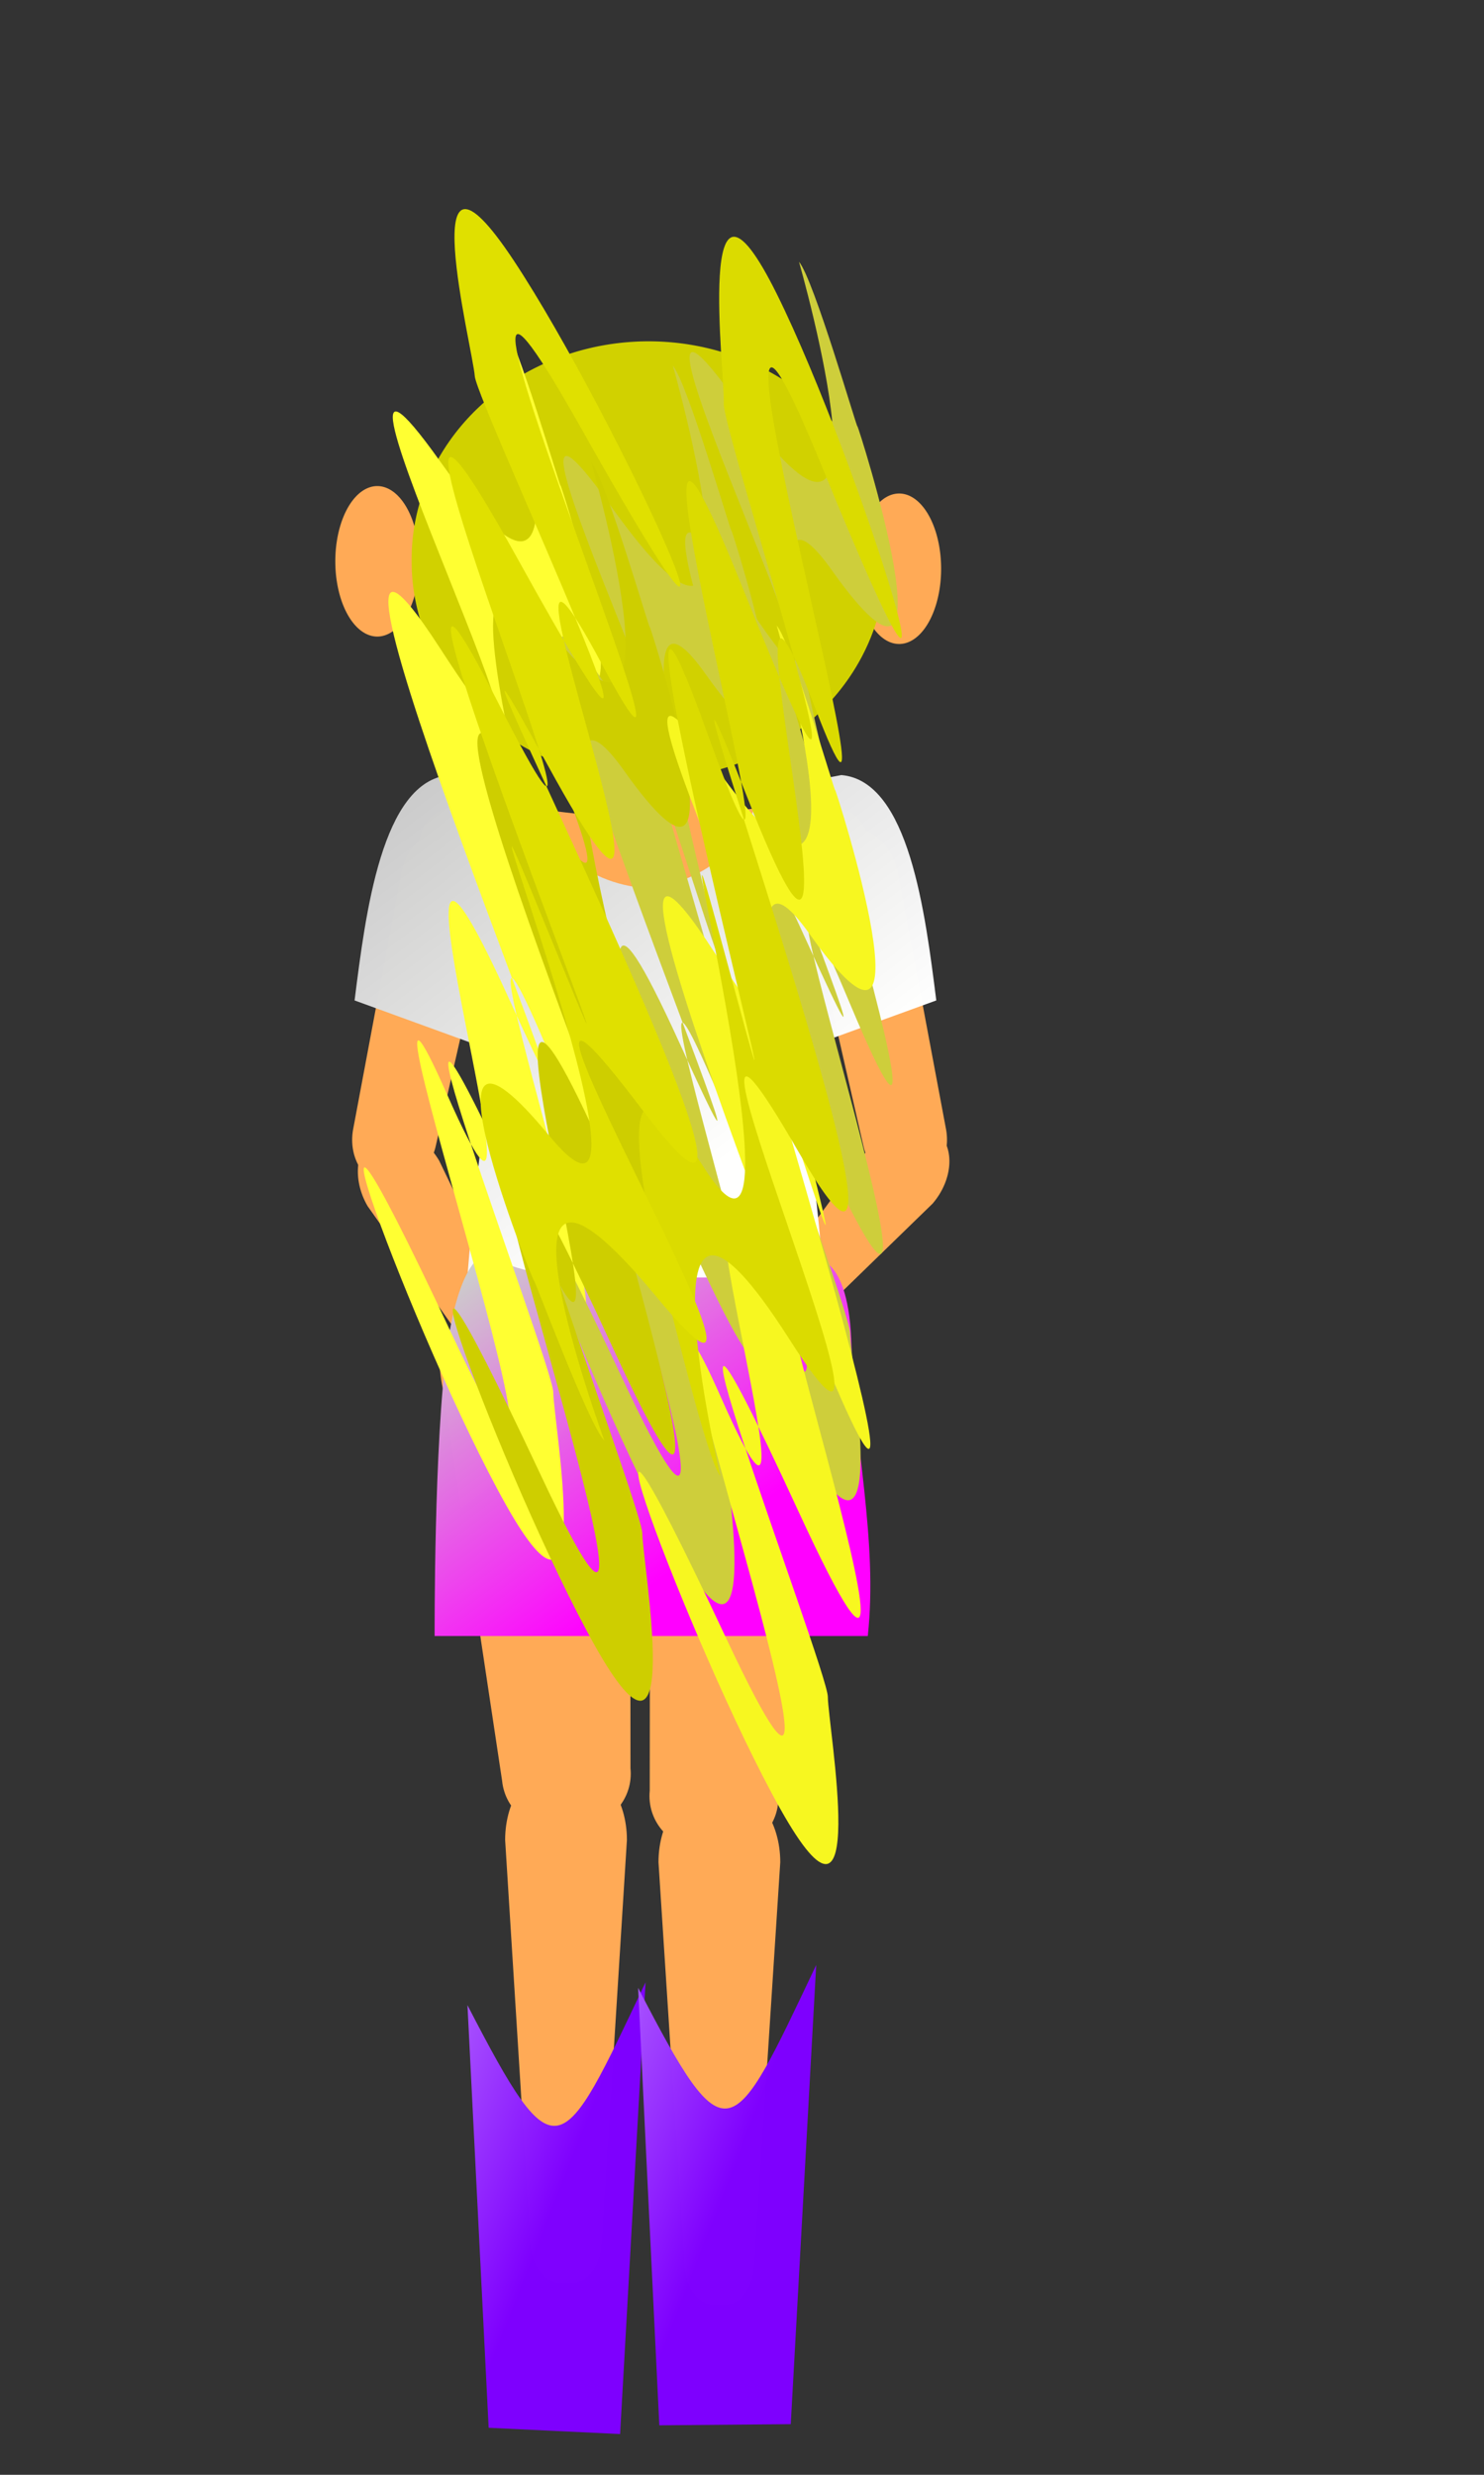 <?xml version="1.0"?><svg width="200" height="333.333" xmlns="http://www.w3.org/2000/svg" xmlns:xlink="http://www.w3.org/1999/xlink">
 <rect width="100%" height="100%" fill="#333333" stroke="none"/>
 <title>little girl</title>
 <defs>
  <radialGradient xlink:href="#linearGradient7360" id="radialGradient3732" gradientUnits="userSpaceOnUse" gradientTransform="matrix(1,0,0,0.534,0,69.687)" cx="241.727" cy="113.742" fx="241.727" fy="113.742" r="59.828"/>
  <linearGradient xlink:href="#linearGradient4425" id="linearGradient3730" x1="0.482" y1="-Infinity" x2="0.482" y2="Infinity"/>
  <linearGradient xlink:href="#linearGradient5406" id="linearGradient3728" x1="0.5" y1="Infinity" x2="0.5" y2="-Infinity"/>
  <linearGradient id="linearGradient4425">
   <stop id="stop4427" offset="0" stop-color="#eeeeec"/>
   <stop id="stop4429" offset="1" stop-opacity="0" stop-color="#eeeeec"/>
  </linearGradient>
  <linearGradient xlink:href="#linearGradient4425" id="linearGradient3726" x1="0.482" y1="-Infinity" x2="0.482" y2="Infinity"/>
  <linearGradient id="linearGradient5406">
   <stop id="stop5408" offset="0" stop-color="#000000"/>
   <stop id="stop5410" offset="1" stop-color="#4c4c4c"/>
  </linearGradient>
  <linearGradient xlink:href="#linearGradient5406" id="linearGradient3724" x1="0.5" y1="Infinity" x2="0.5" y2="-Infinity"/>
  <linearGradient xlink:href="#linearGradient7368" id="linearGradient3722" x1="-0.01" y1="0.385" x2="1.077" y2="0.5"/>
  <linearGradient id="linearGradient7368">
   <stop id="stop7370" offset="0" stop-color="#8f5902"/>
   <stop id="stop7372" offset="1" stop-opacity="0" stop-color="#8f5902"/>
  </linearGradient>
  <linearGradient xlink:href="#linearGradient7368" id="linearGradient3720" x1="1.077" y1="0.165" x2="-0.077" y2="0.341"/>
  <radialGradient xlink:href="#linearGradient7360" id="radialGradient3718" gradientUnits="userSpaceOnUse" gradientTransform="matrix(1.107,0.863,-0.818,1.05,181.653,-134.404)" cx="156.066" cy="186.047" fx="156.066" fy="186.047" r="19"/>
  <linearGradient id="linearGradient7360">
   <stop id="stop7362" offset="0" stop-color="#815917"/>
   <stop id="stop7364" offset="1" stop-color="#342000"/>
  </linearGradient>
  <radialGradient xlink:href="#linearGradient7360" id="radialGradient3716" gradientUnits="userSpaceOnUse" gradientTransform="matrix(-1.107,0.863,0.818,1.05,328.032,-134.404)" cx="167.306" cy="176.812" fx="167.306" fy="176.812" r="19"/>
  <linearGradient id="linearGradient12420">
   <stop id="stop12422" offset="0" stop-color="#888a85"/>
   <stop id="stop12424" offset="1" stop-color="#62635f"/>
  </linearGradient>
  <linearGradient xlink:href="#linearGradient12420" id="linearGradient3714" x1="0.289" y1="0.211" x2="0.695" y2="0.671"/>
  <radialGradient xlink:href="#linearGradient16505" id="radialGradient3710" gradientUnits="userSpaceOnUse" gradientTransform="matrix(1,0,0,0.944,0,15.297)" cx="362.198" cy="273.032" fx="362.198" fy="273.032" r="20.431"/>
  <radialGradient xlink:href="#linearGradient16505" id="radialGradient3708" gradientUnits="userSpaceOnUse" gradientTransform="matrix(1,0,0,0.944,0,15.297)" cx="362.198" cy="273.032" fx="362.198" fy="273.032" r="20.431"/>
  <radialGradient xlink:href="#linearGradient16505" id="radialGradient3706" gradientUnits="userSpaceOnUse" gradientTransform="matrix(1,0,0,0.944,0,15.297)" cx="362.198" cy="273.032" fx="362.198" fy="273.032" r="20.431"/>
  <radialGradient xlink:href="#linearGradient16505" id="radialGradient3704" gradientUnits="userSpaceOnUse" gradientTransform="matrix(1,0,0,0.944,0,15.297)" cx="362.198" cy="273.032" fx="362.198" fy="273.032" r="20.431"/>
  <radialGradient xlink:href="#linearGradient16505" id="radialGradient3702" gradientUnits="userSpaceOnUse" gradientTransform="matrix(1,0,0,0.944,0,15.297)" cx="362.198" cy="273.032" fx="362.198" fy="273.032" r="20.431"/>
  <radialGradient xlink:href="#linearGradient16505" id="radialGradient3700" gradientUnits="userSpaceOnUse" gradientTransform="matrix(1,0,0,0.944,0,15.297)" cx="362.198" cy="273.032" fx="362.198" fy="273.032" r="20.431"/>
  <linearGradient id="linearGradient16505">
   <stop offset="0" id="stop16507" stop-color="#c17d11"/>
   <stop offset="1" id="stop16509" stop-color="#c17d11"/>
  </linearGradient>
  <radialGradient xlink:href="#linearGradient16505" id="radialGradient3712" gradientUnits="userSpaceOnUse" gradientTransform="matrix(1,0,0,0.944,0,15.297)" cx="362.198" cy="273.032" fx="362.198" fy="273.032" r="20.431"/>
  <linearGradient xlink:href="#linearGradient15491" id="linearGradient3698" x1="0.599" y1="0.87" x2="0.5" y2="0.459"/>
  <linearGradient id="linearGradient13397">
   <stop id="stop13399" offset="0" stop-color="#ffffff"/>
   <stop id="stop13401" offset="1" stop-color="#bfbfb7"/>
  </linearGradient>
  <linearGradient xlink:href="#linearGradient13397" id="linearGradient3696" x1="0" y1="0.5" x2="1" y2="0.5"/>
  <linearGradient xlink:href="#linearGradient15491" id="linearGradient3692" x1="0.573" y1="0.291" x2="0.866" y2="-0.754"/>
  <linearGradient xlink:href="#linearGradient15491" id="linearGradient3690" x1="0.254" y1="1.099" x2="0.443" y2="0.319"/>
  <linearGradient xlink:href="#linearGradient15491" id="linearGradient3694" x1="0.33" y1="0.676" x2="0.492" y2="0.202"/>
  <linearGradient xlink:href="#linearGradient15491" id="linearGradient3686" x1="0.406" y1="0.135" x2="0.413" y2="-0.228"/>
  <linearGradient xlink:href="#linearGradient15491" id="linearGradient3684" x1="0.12" y1="0.522" x2="0.146" y2="0"/>
  <linearGradient xlink:href="#linearGradient15491" id="linearGradient3688" x1="0.406" y1="0.295" x2="0.413" y2="0"/>
  <linearGradient xlink:href="#linearGradient15491" id="linearGradient3682" x1="0.42" y1="0.835" x2="0.288" y2="0.5"/>
  <linearGradient xlink:href="#linearGradient15491" id="linearGradient3678" x1="0.457" y1="0.524" x2="-0.149" y2="-0.534"/>
  <linearGradient xlink:href="#linearGradient15491" id="linearGradient3676" x1="1.326" y1="0.845" x2="0.274" y2="0.407"/>
  <linearGradient id="linearGradient15491">
   <stop id="stop15493" offset="0" stop-color="#c17d11"/>
   <stop id="stop15495" offset="1" stop-color="#613e08"/>
  </linearGradient>
  <linearGradient xlink:href="#linearGradient15491" id="linearGradient3680" x1="0.583" y1="0.799" x2="0.132" y2="0.391"/>
  <linearGradient y1="0.797" x1="0.691" y2="0" x2="0.281" id="svg_1">
   <stop offset="0.129" stop-color="#ffb74c"/>
   <stop offset="1" stop-opacity="0.996" stop-color="#000000"/>
  </linearGradient>
  <linearGradient y1="0.797" x1="0.691" y2="0" x2="0.281" id="svg_2">
   <stop offset="0.418" stop-color="#ffb74c"/>
   <stop offset="1" stop-opacity="0.996" stop-color="#000000"/>
  </linearGradient>
  <linearGradient y1="0.941" x1="0.898" y2="0.398" x2="0.453" id="svg_3">
   <stop offset="0" stop-opacity="0.996" stop-color="#000000"/>
   <stop offset="0.52" stop-color="#ffb74c"/>
  </linearGradient>
  <linearGradient y1="1" x1="1" y2="0" x2="0.539" id="svg_4">
   <stop offset="0.211" stop-color="#ff00ff"/>
   <stop offset="1" stop-opacity="0.996" stop-color="#4c4c4c"/>
  </linearGradient>
  <linearGradient y2="0" x2="0.145" y1="1" x1="1" id="svg_5">
   <stop offset="0.328" stop-color="#ff00ff"/>
   <stop offset="1" stop-opacity="0.996" stop-color="#4c4c4c"/>
  </linearGradient>
  <linearGradient y2="0" x2="0.145" y1="1" x1="1" id="svg_6">
   <stop offset="0.328" stop-color="#ff00ff"/>
   <stop offset="1" stop-opacity="0.996" stop-color="#cccccc"/>
  </linearGradient>
  <linearGradient y2="0" x2="0.145" y1="1" x1="1" id="svg_7">
   <stop offset="0.328" stop-color="#ff00ff"/>
   <stop offset="1" stop-opacity="0.996" stop-color="#cccccc"/>
  </linearGradient>
  <linearGradient y2="0" x2="0.145" y1="1" x1="1" id="svg_8">
   <stop offset="0.301" stop-opacity="0.996" stop-color="#ffffff"/>
   <stop offset="1" stop-opacity="0.996" stop-color="#cccccc"/>
  </linearGradient>
  <linearGradient y2="0" x2="0.145" y1="1" x1="1" id="svg_9">
   <stop offset="0.328" stop-opacity="0.996" stop-color="#ffffff"/>
   <stop offset="1" stop-opacity="0.996" stop-color="#cccccc"/>
  </linearGradient>
  <linearGradient y2="0" x2="0.355" y1="1" x1="1" spreadMethod="pad" id="svg_20">
   <stop offset="0.457" stop-color="#7f00ff"/>
   <stop offset="1" stop-opacity="0.996" stop-color="#b2b2b2"/>
  </linearGradient>
  <linearGradient y2="0" x2="0.355" y1="1" x1="1" spreadMethod="pad" id="svg_21">
   <stop offset="0.457" stop-color="#7f00ff"/>
   <stop offset="1" stop-opacity="0.996" stop-color="#b2b2b2"/>
  </linearGradient>
  <linearGradient y2="0" x2="0.328" y1="1" x1="1" id="svg_22">
   <stop offset="0.496" stop-color="#7f00ff"/>
   <stop offset="1" stop-opacity="0.996" stop-color="#b2b2b2"/>
  </linearGradient>
  <linearGradient y2="0" x2="0.328" y1="1" x1="1" id="svg_23">
   <stop offset="0.566" stop-color="#7f00ff"/>
   <stop offset="1" stop-opacity="0.996" stop-color="#a654ff"/>
  </linearGradient>
  <linearGradient y2="0" x2="0" y1="1" x1="1" id="svg_54">
   <stop offset="0.512" stop-opacity="0.996" stop-color="#7f00ff"/>
   <stop offset="1" stop-opacity="0.996" stop-color="#aa56ff"/>
  </linearGradient>
 </defs>
 <g>
  <title>Layer 1</title>
  <g id="svg_56">
   <g id="g14423" transform="matrix(0.667 0 0 0.667 -443.307 27.902)">
    <path d="m786.461,230.018l0.898,0c4.099,0 7.399,1.946 7.399,4.362l3.924,13.522c0,3.585 -4.895,6.471 -10.976,6.471l-1.59,0c-6.081,0 -10.976,-2.886 -10.976,-6.471l3.924,-13.522c0,-2.417 3.3,-4.362 7.398,-4.362z" id="rect14374" stroke-miterlimit="4" stroke-width="3" fill="#ffaa56"/>
    <rect id="rect14377" width="4.796" height="25.153" x="784.038" y="249.806" rx="16.971" ry="10.221" stroke-miterlimit="4" stroke-width="3" fill="#ffaa56"/>
    <rect ry="10.221" rx="16.971" y="-33.015" x="812.719" height="25.153" width="4.796" id="rect14379" transform="matrix(0.941 0.338 -0.338 0.941 0 0)" stroke-miterlimit="4" stroke-width="3" fill="#ffaa56"/>
    <rect id="rect14381" width="4.796" height="25.153" x="730.092" y="385.548" rx="16.971" ry="10.221" transform="matrix(0.984 -0.18 0.18 0.984 0 0)" stroke-miterlimit="4" stroke-width="3" fill="#ffaa56"/>
    <rect ry="10.221" rx="16.971" y="137.894" x="806.083" height="25.153" width="4.796" id="rect14383" transform="matrix(0.99 0.14 -0.14 0.99 0 0)" stroke-miterlimit="4" stroke-width="3" fill="#ffaa56"/>
    <rect id="rect14385" width="5.223" height="16.217" x="692.686" y="451.2" rx="16.826" ry="10.139" transform="matrix(0.962 -0.273 0.284 0.959 0 0)" stroke-miterlimit="4" stroke-width="3" fill="#ffaa56"/>
   </g>
   <g id="g14431" fill="url(#radialGradient3712)" transform="rotate(-0.737 -334.416 203.193) matrix(0.667 0 0 0.667 -443.307 27.902)">
    <path id="path14397" d="m793.97,260.857l-0.49,-0.752c-2.237,-3.435 -2.407,-7.261 -0.382,-8.58l9.19,-10.667c3.004,-1.956 8.094,0.571 11.412,5.666l0.868,1.333c3.318,5.095 3.571,10.773 0.567,12.729l-13.472,4.091c-2.025,1.319 -5.456,-0.385 -7.693,-3.819z" stroke-miterlimit="4" stroke-width="3" fill="#ffaa56"/>
    <rect ry="10.221" rx="16.971" y="265.521" x="-804.657" height="25.153" width="4.796" id="rect14399" transform="matrix(-0.815 -0.58 0.58 -0.815 0 0)" stroke-miterlimit="4" stroke-width="3" fill="#ffaa56"/>
    <rect id="rect14401" width="4.796" height="25.153" x="-567.069" y="632.796" rx="16.971" ry="10.221" transform="matrix(-0.405 -0.914 0.914 -0.405 0 0)" stroke-miterlimit="4" stroke-width="3" fill="#ffaa56"/>
    <rect ry="10.221" rx="16.971" y="84.137" x="-837.73" height="25.153" width="4.796" id="rect14403" transform="matrix(-0.92 -0.392 0.392 -0.92 0 0)" stroke-miterlimit="4" stroke-width="3" fill="#ffaa56"/>
    <rect id="rect14405" width="4.796" height="25.153" x="-700.929" y="480.719" rx="16.971" ry="10.221" transform="matrix(-0.617 -0.787 0.787 -0.617 0 0)" stroke-miterlimit="4" stroke-width="3" fill="#ffaa56"/>
    <rect transform="matrix(-0.977 0.214 -0.225 -0.974 0 0)" ry="10.139" rx="16.826" y="-418.908" x="-719.5" height="16.217" width="5.223" id="rect14407" stroke-miterlimit="4" stroke-width="3" fill="#ffaa56"/>
   </g>
   <path d="m104.105,181.153l-3.545,-0.343c-5.237,-0.507 -12.433,3.229 -12.949,8.378l-0.045,52c-0.397,3.968 2.531,7.476 6.567,7.867l2.732,0.265c4.035,0.391 7.605,-2.489 8.002,-6.456l7.761,-51.502c0.516,-5.149 -3.285,-9.702 -8.523,-10.209z" id="path9409" stroke-miterlimit="4" stroke-width="3" fill="#ffaa56"/>
   <path id="path10425" d="m68.432,178.153l3.545,-0.343c5.237,-0.507 12.434,3.229 12.949,8.378l0.045,52c0.398,3.968 -2.531,7.476 -6.567,7.867l-2.732,0.265c-4.036,0.391 -7.605,-2.489 -8.002,-6.456l-7.761,-51.502c-0.516,-5.149 3.285,-9.702 8.522,-10.209z" stroke-miterlimit="4" stroke-width="3" fill="#ffaa56"/>
   <g id="svg_26">
    <path id="path12408" d="m113.229,111.445c-3.45,0.724 -5.537,4.6 -4.679,8.689l7.785,34.094c0.767,3.652 3.864,6.071 6.945,5.424c3.081,-0.647 4.944,-4.107 4.178,-7.759l-6.452,-34.374c-0.858,-4.089 -4.327,-6.798 -7.778,-6.074z" stroke-miterlimit="4" stroke-width="3" fill="#ffaa56"/>
    <path transform="rotate(155.501 114.334 165.763)" d="m97.871,172.805c1.224,2.918 5.253,3.857 9.034,2.105l21.005,-11.773c2.451,-1.136 3.786,-3.573 2.993,-5.465c-0.793,-1.892 -3.405,-2.501 -5.857,-1.365l-22.559,8.069c-3.781,1.752 -5.84,5.511 -4.616,8.429z" id="rect12410" stroke-miterlimit="4" stroke-width="1.5px" fill="#ffaa56"/>
    <path id="rect7433" d="m74.517,156.96l23.994,0c3.653,0 6.594,2.941 6.594,6.594l8.667,19.918c0,5.356 -4.312,17.668 -9.668,17.668l-35.179,0c-5.356,0 -9.668,-12.312 -9.668,-17.668l8.667,-19.918c0,-3.653 2.941,-6.594 6.594,-6.594z" stroke-miterlimit="4" stroke-width="3" fill="#ffaa56"/>
    <g id="g15461" fill="url(#linearGradient3688)" transform="matrix(0.667 0 0 0.667 -443.307 27.902)">
     <rect id="rect7446" width="22.627" height="55.154" x="783.417" y="102.366" ry="16.971" rx="16.971" stroke-miterlimit="4" stroke-width="3" fill="#ffaa56"/>
     <path d="m794.731,123.317c-25.273,0 -45.781,-10.309 -45.781,8.307c0,9.213 5.019,17.56 13.156,23.648l9.531,31.995c0,6.969 3.825,12.599 8.594,12.599l31.312,0c4.769,0 8.625,-5.63 8.625,-12.599l10.281,-34.578c6.285,-5.774 10.062,-13.094 10.062,-21.065c0,-18.616 -20.508,-8.307 -45.781,-8.307z" id="path7436" stroke-miterlimit="4" stroke-width="3" fill="#ffaa56"/>
    </g>
    <path d="m61.862,111.445c3.45,0.724 5.537,4.6 4.679,8.689l-7.785,34.094c-0.767,3.652 -3.864,6.071 -6.945,5.424c-3.081,-0.647 -4.944,-4.107 -4.178,-7.759l6.452,-34.374c0.859,-4.089 4.327,-6.798 7.778,-6.074z" id="rect8419" stroke-miterlimit="4" stroke-width="3" fill="#ffaa56"/>
    <path transform="rotate(-37.503 60.453 168.046)" d="m61.848,150.021c3.151,0.288 5.26,3.847 4.728,7.98l-4.9,23.576c-0.345,2.68 -2.267,4.687 -4.31,4.5c-2.043,-0.187 -3.41,-2.494 -3.065,-5.174l0.9,-23.941c0.532,-4.133 3.496,-7.229 6.647,-6.941z" id="rect9394" stroke-miterlimit="4" stroke-width="3" fill="#ffaa56"/>
   </g>
   <path id="path9419" d="m60.578,104.396c-9.139,0.774 -11.317,18.709 -12.792,30.354l16.5,6c0.568,-5.683 1.493,-5.546 2.667,0.208c-1.443,6.168 -3.342,22.364 -4,31.583c4.117,0.656 14.413,1.527 21.938,1.646c0.612,0.017 1.233,0.017 1.854,0.021c0.16,0.001 0.319,-0 0.479,0c0.621,-0.004 1.242,-0.004 1.854,-0.021c7.524,-0.119 17.82,-0.99 21.938,-1.646c-0.658,-9.219 -2.557,-25.415 -4,-31.583c1.173,-5.754 2.098,-5.892 2.667,-0.208l16.5,-6c-1.474,-11.646 -3.652,-29.58 -12.792,-30.354c-3.701,0.735 -7.451,1.276 -11.292,1.667c-0,0.007 0,0.014 0,0.021c-0.421,7.127 -6.909,12.891 -15.104,13.542c-8.205,-0.642 -14.704,-6.409 -15.125,-13.542c-0,-0.007 0,-0.014 0,-0.021c-3.841,-0.391 -7.59,-0.931 -11.292,-1.667z" stroke-miterlimit="4" stroke-width="3" fill="url(#svg_9)"/>
   <path id="path10427" d="m65.786,168.813c0,0 -3.719,-0.219 -5.521,12.667c-1.802,12.885 -1.688,38.875 -1.688,38.875l28.375,0l1.625,0l28.375,0c1.402,-13.01 -1.91,-26.011 -2.188,-38.875c-0.277,-12.864 -5.229,-12 -5.229,-12c-4.691,3.14 -12.534,2.542 -21.417,2.542c-9.493,0 -17.795,0.301 -22.333,-3.208z" stroke-miterlimit="4" stroke-width="3" fill="url(#svg_7)"/>
   <g id="svg_51">
    <path d="m126.837,76.605a5.657,10.135 0 1 1 -11.314,0a5.657,10.135 0 1 1 11.314,0z" id="path2438" stroke-miterlimit="4" stroke-width="3" fill="#ffaa56"/>
    <path id="path2440" d="m56.504,75.605a5.657,10.135 0 1 1 -11.314,0a5.657,10.135 0 1 1 11.314,0z" stroke-miterlimit="4" stroke-width="3" fill="#ffaa56"/>
    <path d="m119.766,71.235c0,0 2.332,-3.012 2.332,2.501c0,5.513 -1.946,9.368 -1.946,6.262c0,-3.106 -0.132,-3.106 -0.132,-3.106" id="path5418" stroke-width="NaN" fill-rule="evenodd" fill="#ffaa56"/>
    <path id="path5420" d="m52.432,72.235c0,0 -4.332,-3.012 -4.332,2.501c0,5.513 3.615,9.368 3.615,6.262c0,-3.106 0.245,-3.106 0.245,-3.106" stroke-width="NaN" fill-rule="evenodd" fill="#ffaa56"/>
    <path stroke-linejoin="null" stroke-linecap="null" stroke-dasharray="null" id="path2418" d="m119.352,75.482a31.938,29.345 0 1 1 -63.875,0a31.938,29.345 0 1 1 63.875,0z" stroke-miterlimit="4" stroke-width="3" fill="#d1d100"/>
   </g>
   <path id="svg_38" d="m67.678,43.258c1.968,2.266 7.873,22.664 7.873,22.16c0,-0.504 14.27,44.32 -3.444,19.39c-17.714,-24.93 13.286,74.034 -2.46,25.685c-15.746,-48.349 25.095,80.833 4.921,32.736c-20.174,-48.097 21.158,73.783 -3.936,19.39c-25.095,-54.393 3.936,21.153 3.936,24.93c0,3.777 5.905,37.017 -6.397,15.109c-12.301,-21.908 -31.984,-75.545 -7.381,-23.167c24.603,52.378 -17.222,-69.754 -0.492,-31.981c16.73,37.773 -13.286,-60.436 8.365,-12.843c21.65,47.594 -35.428,-87.633 -9.349,-47.342c26.079,40.291 -23.127,-57.666 0,-25.182c23.127,32.484 8.365,-18.886 8.365,-18.886z" stroke-linecap="null" stroke-linejoin="null" stroke-dasharray="null" stroke-width="3" fill="#ffff32"/>
   <path id="svg_45" d="m107.678,35.258c1.968,2.266 7.873,22.664 7.873,22.16c0,-0.504 14.27,44.32 -3.444,19.39c-17.714,-24.93 13.286,74.034 -2.46,25.685c-15.746,-48.349 25.095,80.833 4.921,32.736c-20.174,-48.097 21.158,73.783 -3.936,19.39c-25.095,-54.393 3.936,21.153 3.936,24.93c0,3.777 5.905,37.017 -6.397,15.109c-12.301,-21.908 -31.984,-75.545 -7.381,-23.167c24.603,52.378 -17.222,-69.754 -0.492,-31.981c16.73,37.773 -13.286,-60.436 8.365,-12.843c21.65,47.594 -35.428,-87.633 -9.349,-47.342c26.079,40.291 -23.127,-57.666 0,-25.182c23.127,32.484 8.365,-18.886 8.365,-18.886z" stroke-linecap="null" stroke-linejoin="null" stroke-dasharray="null" stroke-width="3" fill="#cece3b"/>
   <path id="svg_46" d="m90.678,49.258c1.968,2.266 7.873,22.664 7.873,22.16c0,-0.504 14.27,44.32 -3.444,19.39c-17.714,-24.93 13.286,74.034 -2.46,25.685c-15.746,-48.349 25.095,80.833 4.921,32.736c-20.174,-48.097 21.158,73.783 -3.936,19.39c-25.095,-54.393 3.936,21.153 3.936,24.93c0,3.777 5.905,37.017 -6.397,15.109c-12.301,-21.908 -31.984,-75.545 -7.381,-23.167c24.603,52.378 -17.222,-69.754 -0.492,-31.981c16.73,37.773 -13.286,-60.436 8.365,-12.843c21.65,47.594 -35.428,-87.633 -9.349,-47.342c26.079,40.291 -23.127,-57.666 0,-25.182c23.127,32.484 8.365,-18.886 8.365,-18.886z" stroke-linecap="null" stroke-linejoin="null" stroke-dasharray="null" stroke-width="3" fill="#cece3b"/>
   <path id="svg_47" d="m79.678,62.258c1.968,2.266 7.873,22.664 7.873,22.16c0,-0.504 14.27,44.32 -3.444,19.39c-17.714,-24.93 13.286,74.034 -2.46,25.685c-15.746,-48.349 25.095,80.833 4.921,32.736c-20.174,-48.097 21.158,73.783 -3.936,19.39c-25.095,-54.393 3.936,21.153 3.936,24.93c0,3.777 5.905,37.017 -6.397,15.109c-12.301,-21.908 -31.984,-75.545 -7.381,-23.167c24.603,52.378 -17.222,-69.754 -0.492,-31.981c16.73,37.773 -13.286,-60.436 8.365,-12.843c21.65,47.594 -35.428,-87.633 -9.349,-47.342c26.079,40.291 -23.127,-57.666 0,-25.182c23.127,32.484 8.365,-18.886 8.365,-18.886z" stroke-linecap="null" stroke-linejoin="null" stroke-dasharray="null" stroke-width="3" fill="#cece00"/>
   <path id="svg_48" d="m104.678,84.258c1.968,2.266 7.873,22.664 7.873,22.16c0,-0.504 14.27,44.32 -3.444,19.39c-17.714,-24.93 13.286,74.034 -2.46,25.685c-15.746,-48.349 25.095,80.833 4.921,32.736c-20.174,-48.097 21.158,73.783 -3.936,19.39c-25.095,-54.393 3.936,21.153 3.936,24.93c0,3.777 5.905,37.017 -6.397,15.109c-12.301,-21.908 -31.984,-75.545 -7.381,-23.167c24.603,52.378 -17.222,-69.754 -0.492,-31.981c16.73,37.773 -13.286,-60.436 8.365,-12.843c21.65,47.594 -35.428,-87.633 -9.349,-47.342c26.079,40.291 -23.127,-57.666 0,-25.182c23.127,32.484 8.365,-18.886 8.365,-18.886z" stroke-linecap="null" stroke-linejoin="null" stroke-dasharray="null" stroke-width="3" fill="#f7f720"/>
   <path transform="rotate(-177.083 104 115.667)" id="svg_49" d="m106.678,32.258c1.968,2.266 7.873,22.664 7.873,22.16c0,-0.504 14.27,44.32 -3.444,19.39c-17.714,-24.93 13.286,74.034 -2.46,25.685c-15.746,-48.349 25.095,80.833 4.921,32.736c-20.174,-48.097 21.158,73.783 -3.936,19.39c-25.095,-54.393 3.936,21.153 3.936,24.93c0,3.777 5.905,37.017 -6.397,15.109c-12.301,-21.908 -31.984,-75.545 -7.381,-23.167c24.603,52.378 -17.222,-69.754 -0.492,-31.981c16.73,37.773 -13.286,-60.436 8.365,-12.843c21.65,47.594 -35.428,-87.633 -9.349,-47.342c26.079,40.291 -23.127,-57.666 0,-25.182c23.127,32.484 8.365,-18.886 8.365,-18.886z" stroke-linecap="null" stroke-linejoin="null" stroke-dasharray="null" stroke-width="3" fill="#dbdb00"/>
   <path transform="rotate(175.786 78 110.667)" id="svg_50" d="m80.678,27.258c1.968,2.266 7.873,22.664 7.873,22.16c0,-0.504 14.27,44.32 -3.444,19.39c-17.714,-24.93 13.286,74.034 -2.46,25.685c-15.746,-48.349 25.095,80.833 4.921,32.736c-20.174,-48.097 21.158,73.783 -3.936,19.39c-25.095,-54.393 3.936,21.153 3.936,24.93c0,3.777 5.905,37.017 -6.397,15.109c-12.301,-21.908 -31.984,-75.545 -7.381,-23.167c24.603,52.378 -17.222,-69.754 -0.492,-31.981c16.73,37.773 -13.286,-60.436 8.365,-12.843c21.65,47.594 -35.428,-87.633 -9.349,-47.342c26.079,40.291 -23.127,-57.666 0,-25.182c23.127,32.484 8.365,-18.886 8.365,-18.886z" stroke-linecap="null" stroke-linejoin="null" stroke-dasharray="null" stroke-width="3" fill="#e0e000"/>
   <g id="svg_55">
    <path id="rect9413" d="m95.655,240.964l2.592,0c3.828,0 6.91,4.4 6.91,9.864l-3.492,53.931c0,3.14 -1.77,5.667 -3.97,5.667l-1.488,0c-2.199,0 -3.97,-2.527 -3.97,-5.667l-3.492,-53.931c0,-5.464 3.082,-9.864 6.91,-9.864z" stroke-miterlimit="4" stroke-width="3" fill="#ffaa56"/>
    <path d="m74.989,237.964l2.591,0c3.828,0 6.91,4.4 6.91,9.864l-3.374,53.861c0,3.217 -1.815,5.808 -4.069,5.808l-1.526,0c-2.254,0 -4.069,-2.591 -4.069,-5.808l-3.374,-53.861c0,-5.464 3.082,-9.864 6.91,-9.864z" id="path9417" stroke-miterlimit="4" stroke-width="3" fill="#ffaa56"/>
    <path id="svg_19" d="m63,270.077l2.857,56.923l17.714,0.846l3.429,-60.846c-11.429,24.103 -12,26.282 -24,3.077z" stroke-linecap="null" stroke-linejoin="null" stroke-dasharray="null" stroke-width="3" fill="url(#svg_54)"/>
    <path id="svg_24" d="m86,267.744l2.857,58.923l17.714,-0.154l3.429,-61.846c-11.429,24.103 -12,26.282 -24,3.077z" stroke-linecap="null" stroke-linejoin="null" stroke-dasharray="null" stroke-width="3" fill="url(#svg_54)"/>
   </g>
  </g>
 </g>
</svg>